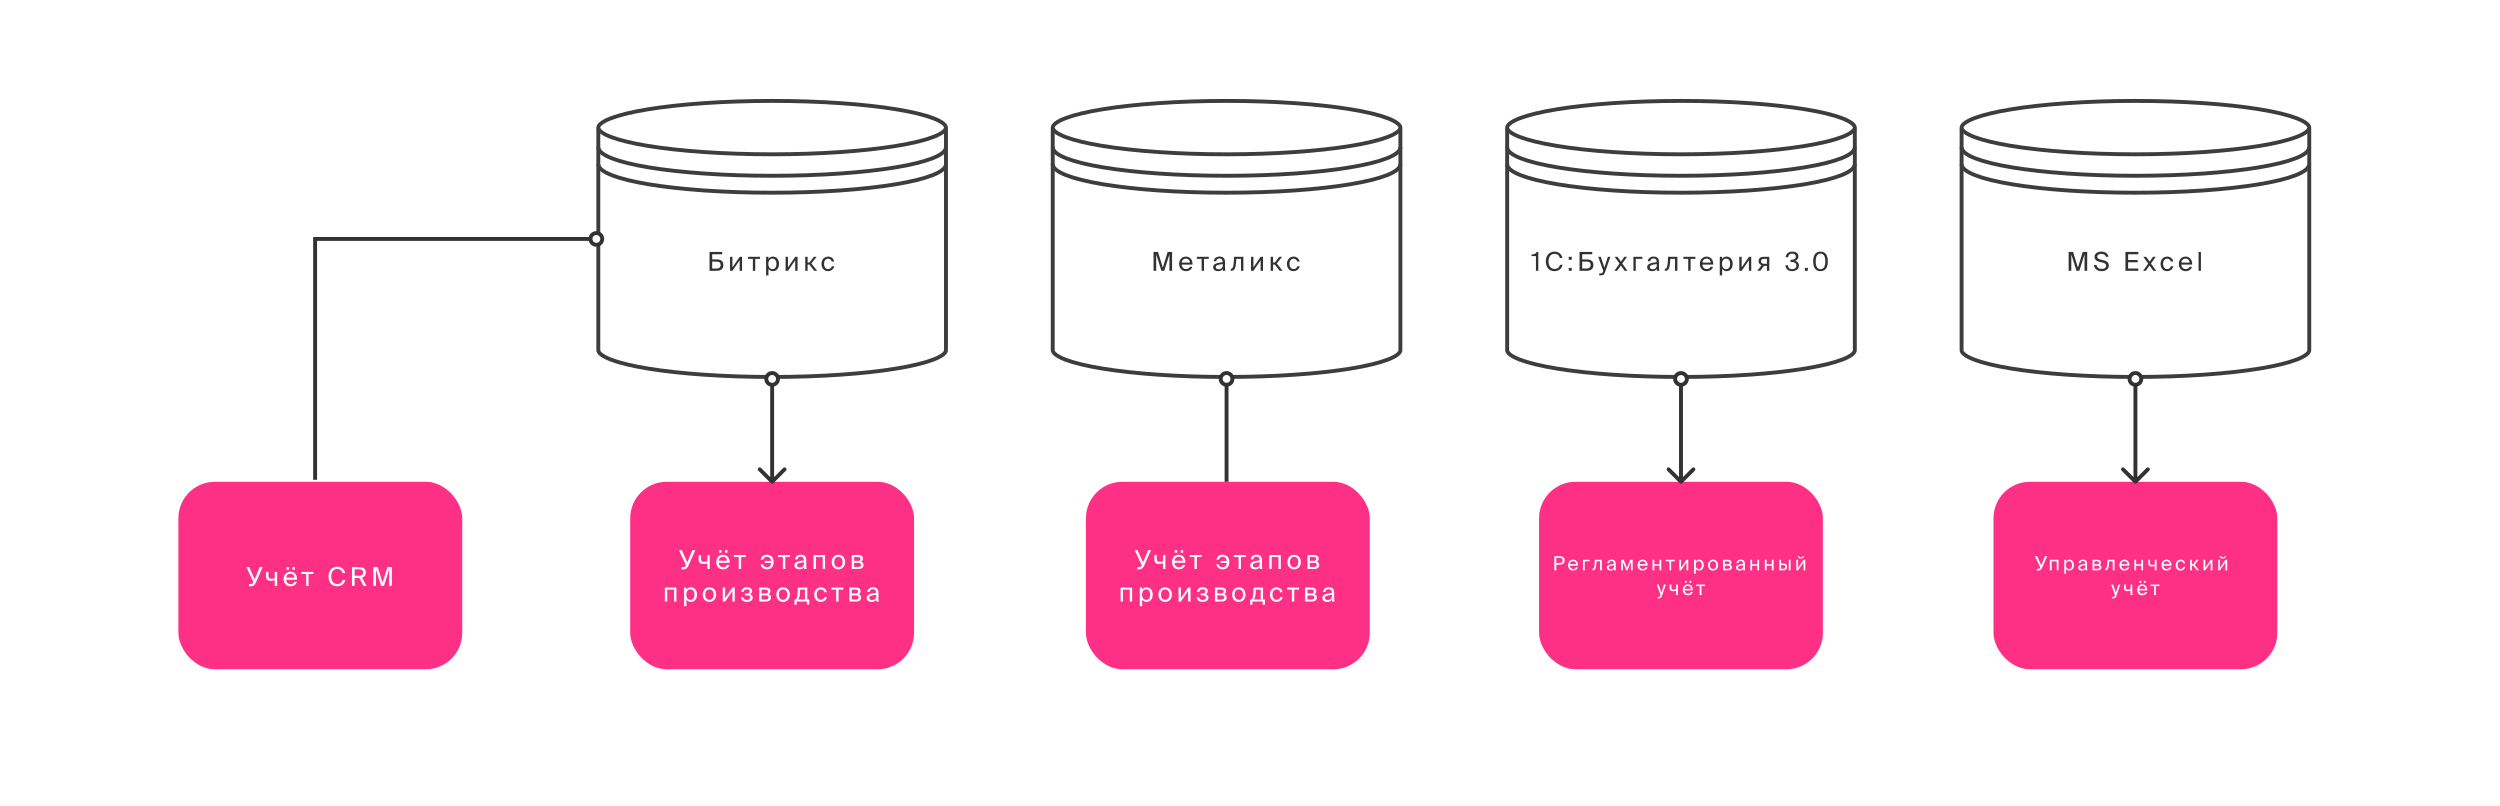 <?xml version="1.0" encoding="UTF-8"?> <svg xmlns="http://www.w3.org/2000/svg" width="1920" height="619" viewBox="0 0 1920 619" fill="none"> <rect width="1920" height="619" fill="white"></rect> <path d="M726.5 269C726.5 269.849 725.972 270.947 724.323 272.26C722.696 273.556 720.204 274.872 716.852 276.164C710.162 278.741 700.394 281.092 688.218 283.076C663.89 287.041 630.224 289.5 593 289.5C555.776 289.5 522.11 287.041 497.782 283.076C485.606 281.092 475.838 278.741 469.148 276.164C465.796 274.872 463.304 273.556 461.677 272.26C460.028 270.947 459.5 269.849 459.5 269V100H726.5V269Z" fill="white" stroke="#3D3D3D" stroke-width="3"></path> <path d="M726.5 126C726.5 138.15 667.558 148 593 148C518.442 148 459.5 138.15 459.5 126" stroke="#3D3D3D" stroke-width="3"></path> <path d="M726.5 113C726.5 125.15 667.558 135 593 135C518.442 135 459.5 125.15 459.5 113" stroke="#3D3D3D" stroke-width="3"></path> <path d="M726.5 98C726.5 98.849 725.972 99.947 724.323 101.26C722.696 102.556 720.204 103.872 716.852 105.164C710.162 107.741 700.394 110.092 688.218 112.076C663.89 116.041 630.224 118.5 593 118.5C555.776 118.5 522.11 116.041 497.782 112.076C485.606 110.092 475.838 107.741 469.148 105.164C465.796 103.872 463.304 102.556 461.677 101.26C460.028 99.947 459.5 98.849 459.5 98C459.5 97.151 460.028 96.053 461.677 94.74C463.304 93.444 465.796 92.128 469.148 90.836C475.838 88.259 485.606 85.908 497.782 83.924C522.11 79.96 555.776 77.5 593 77.5C630.224 77.5 663.89 79.96 688.218 83.924C700.394 85.908 710.162 88.259 716.852 90.836C720.204 92.128 722.696 93.444 724.323 94.74C725.972 96.053 726.5 97.151 726.5 98Z" fill="white" stroke="#3D3D3D" stroke-width="3"></path> <path d="M546.96 195.26H554.66V193.5H544.92V208H550.26C553.38 208 555.54 206.68 555.54 203.5C555.54 200.54 553.58 199.22 550.36 199.22H546.96V195.26ZM546.96 206.24V200.9H550.2C552.28 200.9 553.44 201.58 553.44 203.52C553.44 205.28 552.28 206.24 550.28 206.24H546.96ZM568.06 208H569.88V197.24H568.06L562.5 205.36V197.24H560.68V208H562.5L568.06 199.88V208ZM583.705 198.82V197.24H574.525V198.82H578.205V208H580.025V198.82H583.705ZM588.35 197.24V211.5H590.17V206.38C590.83 207.52 591.95 208.26 593.69 208.26C596.17 208.26 598.29 206.24 598.29 202.66C598.29 199.14 596.17 197.06 593.69 197.06C591.95 197.06 590.83 197.8 590.17 198.94V197.24H588.35ZM590.09 202.66C590.09 199.82 591.61 198.62 593.23 198.62C595.09 198.62 596.31 200.08 596.31 202.66C596.31 205.24 595.09 206.7 593.23 206.7C591.61 206.7 590.09 205.5 590.09 202.66ZM610.718 208H612.538V197.24H610.718L605.158 205.36V197.24H603.338V208H605.158L610.718 199.88V208ZM625.343 208H627.603L623.123 202.32L627.183 197.24H625.023L621.603 201.64H620.263V197.24H618.423V208H620.263V203.22H621.643L625.343 208ZM636.11 197.06C632.93 197.06 630.91 199.44 630.91 202.64C630.91 205.92 632.83 208.26 635.93 208.26C638.45 208.26 640.35 206.52 640.73 204.5H638.85C638.59 205.62 637.53 206.66 635.99 206.66C634.39 206.66 632.89 205.34 632.89 202.62C632.89 199.92 634.39 198.66 635.99 198.66C637.41 198.66 638.51 199.56 638.77 200.84H640.61C640.35 199 638.75 197.06 636.11 197.06Z" fill="#323232"></path> <path d="M1075.5 269C1075.5 269.849 1074.97 270.947 1073.32 272.26C1071.7 273.556 1069.2 274.872 1065.85 276.164C1059.16 278.741 1049.39 281.092 1037.22 283.076C1012.89 287.041 979.224 289.5 942 289.5C904.776 289.5 871.11 287.041 846.782 283.076C834.606 281.092 824.838 278.741 818.148 276.164C814.796 274.872 812.304 273.556 810.677 272.26C809.028 270.947 808.5 269.849 808.5 269V100H1075.5V269Z" fill="white" stroke="#3D3D3D" stroke-width="3"></path> <path d="M1075.5 126C1075.5 138.15 1016.56 148 942 148C867.442 148 808.5 138.15 808.5 126" stroke="#3D3D3D" stroke-width="3"></path> <path d="M1075.5 113C1075.5 125.15 1016.56 135 942 135C867.442 135 808.5 125.15 808.5 113" stroke="#3D3D3D" stroke-width="3"></path> <path d="M1075.5 98C1075.5 98.849 1074.97 99.947 1073.32 101.26C1071.7 102.556 1069.2 103.872 1065.85 105.164C1059.16 107.741 1049.39 110.092 1037.22 112.076C1012.89 116.041 979.224 118.5 942 118.5C904.776 118.5 871.11 116.041 846.782 112.076C834.606 110.092 824.838 107.741 818.148 105.164C814.796 103.872 812.304 102.556 810.677 101.26C809.028 99.947 808.5 98.849 808.5 98C808.5 97.151 809.028 96.053 810.677 94.74C812.304 93.444 814.796 92.128 818.148 90.836C824.838 88.259 834.606 85.908 846.782 83.924C871.11 79.96 904.776 77.5 942 77.5C979.224 77.5 1012.89 79.96 1037.22 83.924C1049.39 85.908 1059.16 88.259 1065.85 90.836C1069.2 92.128 1071.7 93.444 1073.32 94.74C1074.97 96.053 1075.5 97.151 1075.5 98Z" fill="white" stroke="#3D3D3D" stroke-width="3"></path> <path d="M894.12 208L898.12 195.36V208H900.16V193.5H896.74L893.04 205.58L889.34 193.5H885.92V208H887.96V195.36L891.96 208H894.12ZM915.826 203.22C916.046 199.8 914.106 197.06 910.806 197.06C907.866 197.06 905.586 199.22 905.586 202.64C905.586 205.82 907.466 208.26 910.866 208.26C913.486 208.26 915.206 206.72 915.686 204.88H913.806C913.346 205.94 912.466 206.66 910.866 206.66C909.286 206.66 907.606 205.54 907.546 203.22H915.826ZM910.806 198.62C912.746 198.62 913.846 200.14 913.906 201.66H907.566C907.726 199.5 909.206 198.62 910.806 198.62ZM928.357 198.82V197.24H919.177V198.82H922.857V208H924.677V198.82H928.357ZM939.116 203.5C939.116 206.04 937.496 206.82 935.796 206.82C934.496 206.82 933.716 206.14 933.716 205.12C933.716 203.64 935.816 203.14 939.116 202.82V203.5ZM935.396 208.26C937.316 208.26 938.416 207.64 939.076 206.52C939.096 207.16 939.156 207.6 939.216 208H941.056C940.836 206.98 940.756 205.76 940.776 203.94L940.796 201.46C940.816 198.42 939.496 197.02 936.516 197.02C934.436 197.02 932.356 198.32 932.196 200.64H934.076C934.156 199.3 935.016 198.5 936.536 198.5C937.896 198.5 938.976 199.14 938.976 201.12V201.38C934.576 201.86 931.696 202.62 931.696 205.16C931.696 207.14 933.376 208.26 935.396 208.26ZM954.908 197.24H947.728L947.568 200.92C947.348 205.38 946.428 206.42 945.468 206.42H945.268V208H945.608C948.108 208 949.048 205.76 949.308 201.42L949.468 198.82H953.088V208H954.908V197.24ZM968.17 208H969.99V197.24H968.17L962.61 205.36V197.24H960.79V208H962.61L968.17 199.88V208ZM982.795 208H985.055L980.575 202.32L984.635 197.24H982.475L979.055 201.64H977.715V197.24H975.875V208H977.715V203.22H979.095L982.795 208ZM993.562 197.06C990.382 197.06 988.362 199.44 988.362 202.64C988.362 205.92 990.282 208.26 993.382 208.26C995.902 208.26 997.802 206.52 998.182 204.5H996.302C996.042 205.62 994.982 206.66 993.442 206.66C991.842 206.66 990.342 205.34 990.342 202.62C990.342 199.92 991.842 198.66 993.442 198.66C994.862 198.66 995.962 199.56 996.222 200.84H998.062C997.802 199 996.202 197.06 993.562 197.06Z" fill="#323232"></path> <path d="M1424.5 269C1424.5 269.849 1423.97 270.947 1422.32 272.26C1420.7 273.556 1418.2 274.872 1414.85 276.164C1408.16 278.741 1398.39 281.092 1386.22 283.076C1361.89 287.041 1328.22 289.5 1291 289.5C1253.78 289.5 1220.11 287.041 1195.78 283.076C1183.61 281.092 1173.84 278.741 1167.15 276.164C1163.8 274.872 1161.3 273.556 1159.68 272.26C1158.03 270.947 1157.5 269.849 1157.5 269V100H1424.5V269Z" fill="white" stroke="#3D3D3D" stroke-width="3"></path> <path d="M1424.5 126C1424.5 138.15 1365.56 148 1291 148C1216.44 148 1157.5 138.15 1157.5 126" stroke="#3D3D3D" stroke-width="3"></path> <path d="M1424.5 113C1424.5 125.15 1365.56 135 1291 135C1216.44 135 1157.5 125.15 1157.5 113" stroke="#3D3D3D" stroke-width="3"></path> <path d="M1424.5 98C1424.5 98.849 1423.97 99.947 1422.32 101.26C1420.7 102.556 1418.2 103.872 1414.85 105.164C1408.16 107.741 1398.39 110.092 1386.22 112.076C1361.89 116.041 1328.22 118.5 1291 118.5C1253.78 118.5 1220.11 116.041 1195.78 112.076C1183.61 110.092 1173.84 107.741 1167.15 105.164C1163.8 103.872 1161.3 102.556 1159.68 101.26C1158.03 99.947 1157.5 98.849 1157.5 98C1157.5 97.151 1158.03 96.053 1159.68 94.74C1161.3 93.444 1163.8 92.128 1167.15 90.836C1173.84 88.259 1183.61 85.908 1195.78 83.924C1220.11 79.96 1253.78 77.5 1291 77.5C1328.22 77.5 1361.89 79.96 1386.22 83.924C1398.39 85.908 1408.16 88.259 1414.85 90.836C1418.2 92.128 1420.7 93.444 1422.32 94.74C1423.97 96.053 1424.5 97.151 1424.5 98Z" fill="white" stroke="#3D3D3D" stroke-width="3"></path> <path d="M1181.42 208V193.5H1180.18C1179.4 195.06 1178.3 195.36 1176.24 195.42V196.66H1179.6V208H1181.42ZM1198.06 203.38C1197.6 205.24 1196.2 206.54 1193.88 206.54C1191.18 206.54 1189.26 204.4 1189.26 200.72C1189.26 196.96 1191.26 194.96 1193.82 194.96C1196.12 194.96 1197.56 196.3 1197.98 198.12H1199.96C1199.32 195.02 1196.92 193.24 1193.92 193.24C1189.84 193.24 1187.18 196.24 1187.18 200.72C1187.18 205.12 1189.6 208.26 1193.76 208.26C1196.9 208.26 1199.4 206.58 1200.04 203.38H1198.06ZM1207.08 199.54V197.24H1204.78V199.54H1207.08ZM1207.08 208V205.7H1204.78V208H1207.08ZM1215.14 195.26H1222.84V193.5H1213.1V208H1218.44C1221.56 208 1223.72 206.68 1223.72 203.5C1223.72 200.54 1221.76 199.22 1218.54 199.22H1215.14V195.26ZM1215.14 206.24V200.9H1218.38C1220.46 200.9 1221.62 201.58 1221.62 203.52C1221.62 205.28 1220.46 206.24 1218.46 206.24H1215.14ZM1228.22 211.5H1229.16C1231.58 211.5 1232.1 210.78 1232.9 208.46L1236.74 197.24H1234.84L1232.18 205.54L1229.44 197.24H1227.42L1231.3 208L1231.22 208.22C1230.74 209.9 1230.16 209.98 1228.96 209.98H1228.22V211.5ZM1249.55 197.24H1247.51L1244.87 200.94L1242.25 197.24H1240.07L1243.79 202.46L1239.83 208H1241.91L1244.81 203.9L1247.73 208H1249.91L1245.89 202.38L1249.55 197.24ZM1261.32 198.82V197.24H1254.46V208H1256.28V198.82H1261.32ZM1272.43 203.5C1272.43 206.04 1270.81 206.82 1269.11 206.82C1267.81 206.82 1267.03 206.14 1267.03 205.12C1267.03 203.64 1269.13 203.14 1272.43 202.82V203.5ZM1268.71 208.26C1270.63 208.26 1271.73 207.64 1272.39 206.52C1272.41 207.16 1272.47 207.6 1272.53 208H1274.37C1274.15 206.98 1274.07 205.76 1274.09 203.94L1274.11 201.46C1274.13 198.42 1272.81 197.02 1269.83 197.02C1267.75 197.02 1265.67 198.32 1265.51 200.64H1267.39C1267.47 199.3 1268.33 198.5 1269.85 198.5C1271.21 198.5 1272.29 199.14 1272.29 201.12V201.38C1267.89 201.86 1265.01 202.62 1265.01 205.16C1265.01 207.14 1266.69 208.26 1268.71 208.26ZM1288.23 197.24H1281.05L1280.89 200.92C1280.67 205.38 1279.75 206.42 1278.79 206.42H1278.59V208H1278.93C1281.43 208 1282.37 205.76 1282.63 201.42L1282.79 198.82H1286.41V208H1288.23V197.24ZM1302.05 198.82V197.24H1292.87V198.82H1296.55V208H1298.37V198.82H1302.05ZM1315.74 203.22C1315.96 199.8 1314.02 197.06 1310.72 197.06C1307.78 197.06 1305.5 199.22 1305.5 202.64C1305.5 205.82 1307.38 208.26 1310.78 208.26C1313.4 208.26 1315.12 206.72 1315.6 204.88H1313.72C1313.26 205.94 1312.38 206.66 1310.78 206.66C1309.2 206.66 1307.52 205.54 1307.46 203.22H1315.74ZM1310.72 198.62C1312.66 198.62 1313.76 200.14 1313.82 201.66H1307.48C1307.64 199.5 1309.12 198.62 1310.72 198.62ZM1320.78 197.24V211.5H1322.6V206.38C1323.26 207.52 1324.38 208.26 1326.12 208.26C1328.6 208.26 1330.72 206.24 1330.72 202.66C1330.72 199.14 1328.6 197.06 1326.12 197.06C1324.38 197.06 1323.26 197.8 1322.6 198.94V197.24H1320.78ZM1322.52 202.66C1322.52 199.82 1324.04 198.62 1325.66 198.62C1327.52 198.62 1328.74 200.08 1328.74 202.66C1328.74 205.24 1327.52 206.7 1325.66 206.7C1324.04 206.7 1322.52 205.5 1322.52 202.66ZM1343.15 208H1344.97V197.24H1343.15L1337.59 205.36V197.24H1335.77V208H1337.59L1343.15 199.88V208ZM1358.81 197.24H1354.59C1352.11 197.24 1350.59 198.34 1350.59 200.56C1350.59 202.16 1351.51 203.2 1352.87 203.66L1349.61 208H1351.87L1354.79 204.16C1354.89 204.18 1354.99 204.18 1355.09 204.18H1356.99V208H1358.81V197.24ZM1356.99 198.82V202.6H1354.85C1353.59 202.6 1352.45 202.14 1352.45 200.68C1352.45 199.38 1353.35 198.82 1354.69 198.82H1356.99ZM1376.34 206.74C1374.28 206.74 1373.26 205.5 1373.04 203.72H1371.16C1371.38 206.14 1372.88 208.26 1376.32 208.26C1379.1 208.26 1381.56 206.84 1381.56 203.92C1381.56 202.38 1380.96 200.98 1378.8 200.28C1380.32 199.66 1381.16 198.42 1381.16 196.92C1381.16 194.26 1378.96 193.24 1376.46 193.24C1373.42 193.24 1371.6 195.02 1371.38 197.58H1373.26C1373.42 195.92 1374.48 194.76 1376.42 194.76C1377.96 194.76 1379.24 195.58 1379.24 197.12C1379.24 198.82 1377.92 199.52 1375.38 199.52H1375.14V201.18H1375.44C1377.76 201.18 1379.62 201.86 1379.62 203.94C1379.62 205.76 1378.26 206.74 1376.34 206.74ZM1388.44 208V205.7H1386.14V208H1388.44ZM1401.85 200.74C1401.85 204.8 1400.45 206.74 1398.15 206.74C1395.85 206.74 1394.45 204.8 1394.45 200.74C1394.45 196.72 1395.85 194.76 1398.15 194.76C1400.41 194.76 1401.85 196.72 1401.85 200.74ZM1403.79 200.74C1403.79 196.16 1402.01 193.24 1398.15 193.24C1394.29 193.24 1392.51 196.16 1392.51 200.74C1392.51 205.32 1394.29 208.26 1398.15 208.26C1402.01 208.26 1403.79 205.32 1403.79 200.74Z" fill="#323232"></path> <path d="M1773.5 269C1773.5 269.849 1772.97 270.947 1771.32 272.26C1769.7 273.556 1767.2 274.872 1763.85 276.164C1757.16 278.741 1747.39 281.092 1735.22 283.076C1710.89 287.041 1677.22 289.5 1640 289.5C1602.78 289.5 1569.11 287.041 1544.78 283.076C1532.61 281.092 1522.84 278.741 1516.15 276.164C1512.8 274.872 1510.3 273.556 1508.68 272.26C1507.03 270.947 1506.5 269.849 1506.5 269V100H1773.5V269Z" fill="white" stroke="#3D3D3D" stroke-width="3"></path> <path d="M1773.5 126C1773.5 138.15 1714.56 148 1640 148C1565.44 148 1506.5 138.15 1506.5 126" stroke="#3D3D3D" stroke-width="3"></path> <path d="M1773.5 113C1773.5 125.15 1714.56 135 1640 135C1565.44 135 1506.5 125.15 1506.5 113" stroke="#3D3D3D" stroke-width="3"></path> <path d="M1773.5 98C1773.5 98.849 1772.97 99.947 1771.32 101.26C1769.7 102.556 1767.2 103.872 1763.85 105.164C1757.16 107.741 1747.39 110.092 1735.22 112.076C1710.89 116.041 1677.22 118.5 1640 118.5C1602.78 118.5 1569.11 116.041 1544.78 112.076C1532.61 110.092 1522.84 107.741 1516.15 105.164C1512.8 103.872 1510.3 102.556 1508.68 101.26C1507.03 99.947 1506.5 98.849 1506.5 98C1506.5 97.151 1507.03 96.053 1508.68 94.74C1510.3 93.444 1512.8 92.128 1516.15 90.836C1522.84 88.259 1532.61 85.908 1544.78 83.924C1569.11 79.96 1602.78 77.5 1640 77.5C1677.22 77.5 1710.89 79.96 1735.22 83.924C1747.39 85.908 1757.16 88.259 1763.85 90.836C1767.2 92.128 1769.7 93.444 1771.32 94.74C1772.97 96.053 1773.5 97.151 1773.5 98Z" fill="white" stroke="#3D3D3D" stroke-width="3"></path> <path d="M1596.92 208L1600.92 195.36V208H1602.96V193.5H1599.54L1595.84 205.58L1592.14 193.5H1588.72V208H1590.76V195.36L1594.76 208H1596.92ZM1608.6 197.2C1608.6 199.6 1610.58 200.72 1612.58 201.16L1614.38 201.54C1616.18 201.96 1617.5 202.56 1617.5 204.1C1617.5 205.54 1616.28 206.54 1614.12 206.54C1611.88 206.54 1610.5 205.5 1610.12 203.5H1608.12C1608.5 206.38 1610.66 208.26 1614.08 208.26C1616.96 208.26 1619.6 206.74 1619.6 203.92C1619.6 201 1616.94 200.16 1614.72 199.68L1613.04 199.3C1611.68 199 1610.68 198.36 1610.68 197.08C1610.68 195.46 1612.64 194.96 1613.76 194.96C1615.2 194.96 1616.88 195.54 1617.36 197.2H1619.34C1618.76 194.42 1616.46 193.24 1613.84 193.24C1611.5 193.24 1608.6 194.42 1608.6 197.2ZM1632.35 208H1642.19V206.24H1634.39V201.42H1641.73V199.66H1634.39V195.26H1642.19V193.5H1632.35V208ZM1655.58 197.24H1653.54L1650.9 200.94L1648.28 197.24H1646.1L1649.82 202.46L1645.86 208H1647.94L1650.84 203.9L1653.76 208H1655.94L1651.92 202.38L1655.58 197.24ZM1664.5 197.06C1661.32 197.06 1659.3 199.44 1659.3 202.64C1659.3 205.92 1661.22 208.26 1664.32 208.26C1666.84 208.26 1668.74 206.52 1669.12 204.5H1667.24C1666.98 205.62 1665.92 206.66 1664.38 206.66C1662.78 206.66 1661.28 205.34 1661.28 202.62C1661.28 199.92 1662.78 198.66 1664.38 198.66C1665.8 198.66 1666.9 199.56 1667.16 200.84H1669C1668.74 199 1667.14 197.06 1664.5 197.06ZM1683.57 203.22C1683.79 199.8 1681.85 197.06 1678.55 197.06C1675.61 197.06 1673.33 199.22 1673.33 202.64C1673.33 205.82 1675.21 208.26 1678.61 208.26C1681.23 208.26 1682.95 206.72 1683.43 204.88H1681.55C1681.09 205.94 1680.21 206.66 1678.61 206.66C1677.03 206.66 1675.35 205.54 1675.29 203.22H1683.57ZM1678.55 198.62C1680.49 198.62 1681.59 200.14 1681.65 201.66H1675.31C1675.47 199.5 1676.95 198.62 1678.55 198.62ZM1690.31 193.5H1688.49V208H1690.31V193.5Z" fill="#323232"></path> <rect x="137" y="370" width="218" height="144" rx="28" fill="#FD3086"></rect> <path d="M192.72 450.28C194.4 450.28 195.64 449.3 196.42 447.62L201.76 435.5H199.5L195.62 444.92L191.4 435.5H189.2L194.6 447.04L194.32 447.56C193.92 448.3 193.3 448.52 192.58 448.52H191.22V450.28H192.72ZM212.823 450V439.24H211.003V444.14C210.003 444.38 209.163 444.5 208.463 444.5C206.943 444.5 206.183 443.96 206.183 442.36V439.24H204.363V442.74C204.363 445.08 205.543 446.08 207.803 446.08C208.783 446.08 209.743 445.94 211.003 445.64V450H212.823ZM220.039 437.48H221.859V435.5H220.039V437.48ZM224.619 435.5V437.48H226.459V435.5H224.619ZM228.099 445.22C228.319 441.8 226.379 439.06 223.079 439.06C220.139 439.06 217.859 441.22 217.859 444.64C217.859 447.82 219.739 450.26 223.139 450.26C225.759 450.26 227.479 448.72 227.959 446.88H226.079C225.619 447.94 224.739 448.66 223.139 448.66C221.559 448.66 219.879 447.54 219.819 445.22H228.099ZM223.079 440.62C225.019 440.62 226.119 442.14 226.179 443.66H219.839C219.999 441.5 221.479 440.62 223.079 440.62ZM240.63 440.82V439.24H231.45V440.82H235.13V450H236.95V440.82H240.63ZM263.181 445.38C262.721 447.24 261.321 448.54 259.001 448.54C256.301 448.54 254.381 446.4 254.381 442.72C254.381 438.96 256.381 436.96 258.941 436.96C261.241 436.96 262.681 438.3 263.101 440.12H265.081C264.441 437.02 262.041 435.24 259.041 435.24C254.961 435.24 252.301 438.24 252.301 442.72C252.301 447.12 254.721 450.26 258.881 450.26C262.021 450.26 264.521 448.58 265.161 445.38H263.181ZM279.153 450H281.433L278.073 443.56C279.853 443.08 280.953 441.98 280.953 439.68C280.953 436.2 278.433 435.5 274.913 435.5H270.313V450H272.353V443.9H274.913C275.293 443.9 275.633 443.9 276.013 443.88L279.153 450ZM275.073 437.22C277.213 437.22 278.853 437.48 278.853 439.72C278.853 441.96 277.213 442.18 275.073 442.18H272.353V437.22H275.073ZM294.887 450L298.887 437.36V450H300.927V435.5H297.507L293.807 447.58L290.107 435.5H286.687V450H288.727V437.36L292.727 450H294.887Z" fill="white"></path> <rect x="484" y="370" width="218" height="144" rx="28" fill="#FD3086"></rect> <path d="M524.945 437.28C526.625 437.28 527.865 436.3 528.645 434.62L533.985 422.5H531.725L527.845 431.92L523.625 422.5H521.425L526.825 434.04L526.545 434.56C526.145 435.3 525.525 435.52 524.805 435.52H523.445V437.28H524.945ZM545.047 437V426.24H543.227V431.14C542.227 431.38 541.387 431.5 540.687 431.5C539.167 431.5 538.407 430.96 538.407 429.36V426.24H536.587V429.74C536.587 432.08 537.767 433.08 540.027 433.08C541.007 433.08 541.967 432.94 543.227 432.64V437H545.047ZM552.263 424.48H554.083V422.5H552.263V424.48ZM556.843 422.5V424.48H558.683V422.5H556.843ZM560.323 432.22C560.543 428.8 558.603 426.06 555.303 426.06C552.363 426.06 550.083 428.22 550.083 431.64C550.083 434.82 551.963 437.26 555.363 437.26C557.983 437.26 559.703 435.72 560.183 433.88H558.303C557.843 434.94 556.963 435.66 555.363 435.66C553.783 435.66 552.103 434.54 552.043 432.22H560.323ZM555.303 427.62C557.243 427.62 558.343 429.14 558.403 430.66H552.063C552.223 428.5 553.703 427.62 555.303 427.62ZM572.855 427.82V426.24H563.675V427.82H567.355V437H569.175V427.82H572.855ZM584.126 433.4C584.726 436.04 586.746 437.26 589.086 437.26C592.346 437.26 594.126 434.98 594.126 431.64C594.126 428.28 592.186 426 589.026 426C586.686 426 584.706 427.34 584.226 429.88H586.026C586.406 428.44 587.466 427.6 588.966 427.6C590.706 427.6 591.986 428.78 592.206 430.78H587.466V432.36H592.206C592.046 434.6 590.566 435.66 588.986 435.66C587.306 435.66 586.246 434.68 585.946 433.4H584.126ZM606.762 427.82V426.24H597.582V427.82H601.262V437H603.082V427.82H606.762ZM617.521 432.5C617.521 435.04 615.901 435.82 614.201 435.82C612.901 435.82 612.121 435.14 612.121 434.12C612.121 432.64 614.221 432.14 617.521 431.82V432.5ZM613.801 437.26C615.721 437.26 616.821 436.64 617.481 435.52C617.501 436.16 617.561 436.6 617.621 437H619.461C619.241 435.98 619.161 434.76 619.181 432.94L619.201 430.46C619.221 427.42 617.901 426.02 614.921 426.02C612.841 426.02 610.761 427.32 610.601 429.64H612.481C612.561 428.3 613.421 427.5 614.941 427.5C616.301 427.5 617.381 428.14 617.381 430.12V430.38C612.981 430.86 610.101 431.62 610.101 434.16C610.101 436.14 611.781 437.26 613.801 437.26ZM633.673 426.24H624.813V437H626.633V427.82H631.853V437H633.673V426.24ZM640.687 431.66C640.687 428.72 642.247 427.66 643.907 427.66C645.567 427.66 647.127 428.78 647.127 431.66C647.127 434.42 645.567 435.66 643.907 435.66C642.247 435.66 640.687 434.54 640.687 431.66ZM643.907 426.06C641.407 426.06 638.747 427.76 638.747 431.66C638.747 435.56 641.407 437.26 643.907 437.26C646.407 437.26 649.067 435.56 649.067 431.66C649.067 427.76 646.407 426.06 643.907 426.06ZM654.144 426.24V437H659.144C661.444 437 663.184 436.1 663.184 433.86C663.184 432.42 662.364 431.66 661.244 431.34C662.244 430.92 662.744 430.12 662.744 428.98C662.744 426.8 660.984 426.24 658.824 426.24H654.144ZM655.964 430.76V427.82H658.644C660.004 427.82 660.844 428.06 660.844 429.18C660.844 430.4 660.044 430.76 658.704 430.76H655.964ZM655.964 432.26H658.804C660.484 432.26 661.284 432.64 661.284 433.84C661.284 434.96 660.464 435.42 658.864 435.42H655.964V432.26ZM519.482 451.24H510.622V462H512.442V452.82H517.662V462H519.482V451.24ZM525.356 451.24V465.5H527.176V460.38C527.836 461.52 528.956 462.26 530.696 462.26C533.176 462.26 535.296 460.24 535.296 456.66C535.296 453.14 533.176 451.06 530.696 451.06C528.956 451.06 527.836 451.8 527.176 452.94V451.24H525.356ZM527.096 456.66C527.096 453.82 528.616 452.62 530.236 452.62C532.096 452.62 533.316 454.08 533.316 456.66C533.316 459.24 532.096 460.7 530.236 460.7C528.616 460.7 527.096 459.5 527.096 456.66ZM541.64 456.66C541.64 453.72 543.2 452.66 544.86 452.66C546.52 452.66 548.08 453.78 548.08 456.66C548.08 459.42 546.52 460.66 544.86 460.66C543.2 460.66 541.64 459.54 541.64 456.66ZM544.86 451.06C542.36 451.06 539.7 452.76 539.7 456.66C539.7 460.56 542.36 462.26 544.86 462.26C547.36 462.26 550.02 460.56 550.02 456.66C550.02 452.76 547.36 451.06 544.86 451.06ZM562.477 462H564.297V451.24H562.477L556.917 459.36V451.24H555.097V462H556.917L562.477 453.88V462ZM575.942 456.36C576.902 455.9 577.642 455.14 577.642 454.04C577.642 452.02 575.682 451 573.562 451C571.302 451 569.562 452.22 569.182 454.56H571.062C571.302 453.1 572.322 452.6 573.662 452.6C574.842 452.6 575.762 453.06 575.762 454.08C575.762 455.2 575.002 455.76 573.742 455.76H572.122V457.26H573.842C575.362 457.26 576.182 457.76 576.182 459.02C576.182 460.04 575.222 460.74 573.702 460.74C572.162 460.74 571.142 460.1 570.842 458.72H569.002C569.382 461.18 571.282 462.26 573.582 462.26C575.982 462.26 578.122 461.26 578.122 458.94C578.122 457.5 577.082 456.68 575.942 456.36ZM583.079 451.24V462H588.079C590.379 462 592.119 461.1 592.119 458.86C592.119 457.42 591.299 456.66 590.179 456.34C591.179 455.92 591.679 455.12 591.679 453.98C591.679 451.8 589.919 451.24 587.759 451.24H583.079ZM584.899 455.76V452.82H587.579C588.939 452.82 589.779 453.06 589.779 454.18C589.779 455.4 588.979 455.76 587.639 455.76H584.899ZM584.899 457.26H587.739C589.419 457.26 590.219 457.64 590.219 458.84C590.219 459.96 589.399 460.42 587.799 460.42H584.899V457.26ZM598.191 456.66C598.191 453.72 599.751 452.66 601.411 452.66C603.071 452.66 604.631 453.78 604.631 456.66C604.631 459.42 603.071 460.66 601.411 460.66C599.751 460.66 598.191 459.54 598.191 456.66ZM601.411 451.06C598.911 451.06 596.251 452.76 596.251 456.66C596.251 460.56 598.911 462.26 601.411 462.26C603.911 462.26 606.571 460.56 606.571 456.66C606.571 452.76 603.911 451.06 601.411 451.06ZM621.513 460.42H620.013V451.24H612.753L612.613 454.7C612.453 458.82 611.813 460.42 610.593 460.42H610.113V464.38H611.873V462H619.753V464.38H621.513V460.42ZM618.193 460.42H612.953C613.793 459.62 614.253 458.06 614.413 454.88L614.513 452.82H618.193V460.42ZM630.507 451.06C627.327 451.06 625.307 453.44 625.307 456.64C625.307 459.92 627.227 462.26 630.327 462.26C632.847 462.26 634.747 460.52 635.127 458.5H633.247C632.987 459.62 631.927 460.66 630.387 460.66C628.787 460.66 627.287 459.34 627.287 456.62C627.287 453.92 628.787 452.66 630.387 452.66C631.807 452.66 632.907 453.56 633.167 454.84H635.007C634.747 453 633.147 451.06 630.507 451.06ZM647.669 452.82V451.24H638.489V452.82H642.169V462H643.989V452.82H647.669ZM652.314 451.24V462H657.314C659.614 462 661.354 461.1 661.354 458.86C661.354 457.42 660.534 456.66 659.414 456.34C660.414 455.92 660.914 455.12 660.914 453.98C660.914 451.8 659.154 451.24 656.994 451.24H652.314ZM654.134 455.76V452.82H656.814C658.174 452.82 659.014 453.06 659.014 454.18C659.014 455.4 658.214 455.76 656.874 455.76H654.134ZM654.134 457.26H656.974C658.654 457.26 659.454 457.64 659.454 458.84C659.454 459.96 658.634 460.42 657.034 460.42H654.134V457.26ZM672.966 457.5C672.966 460.04 671.346 460.82 669.646 460.82C668.346 460.82 667.566 460.14 667.566 459.12C667.566 457.64 669.666 457.14 672.966 456.82V457.5ZM669.246 462.26C671.166 462.26 672.266 461.64 672.926 460.52C672.946 461.16 673.006 461.6 673.066 462H674.906C674.686 460.98 674.606 459.76 674.626 457.94L674.646 455.46C674.666 452.42 673.346 451.02 670.366 451.02C668.286 451.02 666.206 452.32 666.046 454.64H667.926C668.006 453.3 668.866 452.5 670.386 452.5C671.746 452.5 672.826 453.14 672.826 455.12V455.38C668.426 455.86 665.546 456.62 665.546 459.16C665.546 461.14 667.226 462.26 669.246 462.26Z" fill="white"></path> <rect x="834" y="370" width="218" height="144" rx="28" fill="#FD3086"></rect> <path d="M874.945 437.28C876.625 437.28 877.865 436.3 878.645 434.62L883.985 422.5H881.725L877.845 431.92L873.625 422.5H871.425L876.825 434.04L876.545 434.56C876.145 435.3 875.525 435.52 874.805 435.52H873.445V437.28H874.945ZM895.047 437V426.24H893.227V431.14C892.227 431.38 891.387 431.5 890.687 431.5C889.167 431.5 888.407 430.96 888.407 429.36V426.24H886.587V429.74C886.587 432.08 887.767 433.08 890.027 433.08C891.007 433.08 891.967 432.94 893.227 432.64V437H895.047ZM902.263 424.48H904.083V422.5H902.263V424.48ZM906.843 422.5V424.48H908.683V422.5H906.843ZM910.323 432.22C910.543 428.8 908.603 426.06 905.303 426.06C902.363 426.06 900.083 428.22 900.083 431.64C900.083 434.82 901.963 437.26 905.363 437.26C907.983 437.26 909.703 435.72 910.183 433.88H908.303C907.843 434.94 906.963 435.66 905.363 435.66C903.783 435.66 902.103 434.54 902.043 432.22H910.323ZM905.303 427.62C907.243 427.62 908.343 429.14 908.403 430.66H902.063C902.223 428.5 903.703 427.62 905.303 427.62ZM922.855 427.82V426.24H913.675V427.82H917.355V437H919.175V427.82H922.855ZM934.126 433.4C934.726 436.04 936.746 437.26 939.086 437.26C942.346 437.26 944.126 434.98 944.126 431.64C944.126 428.28 942.186 426 939.026 426C936.686 426 934.706 427.34 934.226 429.88H936.026C936.406 428.44 937.466 427.6 938.966 427.6C940.706 427.6 941.986 428.78 942.206 430.78H937.466V432.36H942.206C942.046 434.6 940.566 435.66 938.986 435.66C937.306 435.66 936.246 434.68 935.946 433.4H934.126ZM956.762 427.82V426.24H947.582V427.82H951.262V437H953.082V427.82H956.762ZM967.521 432.5C967.521 435.04 965.901 435.82 964.201 435.82C962.901 435.82 962.121 435.14 962.121 434.12C962.121 432.64 964.221 432.14 967.521 431.82V432.5ZM963.801 437.26C965.721 437.26 966.821 436.64 967.481 435.52C967.501 436.16 967.561 436.6 967.621 437H969.461C969.241 435.98 969.161 434.76 969.181 432.94L969.201 430.46C969.221 427.42 967.901 426.02 964.921 426.02C962.841 426.02 960.761 427.32 960.601 429.64H962.481C962.561 428.3 963.421 427.5 964.941 427.5C966.301 427.5 967.381 428.14 967.381 430.12V430.38C962.981 430.86 960.101 431.62 960.101 434.16C960.101 436.14 961.781 437.26 963.801 437.26ZM983.673 426.24H974.813V437H976.633V427.82H981.853V437H983.673V426.24ZM990.687 431.66C990.687 428.72 992.247 427.66 993.907 427.66C995.567 427.66 997.127 428.78 997.127 431.66C997.127 434.42 995.567 435.66 993.907 435.66C992.247 435.66 990.687 434.54 990.687 431.66ZM993.907 426.06C991.407 426.06 988.747 427.76 988.747 431.66C988.747 435.56 991.407 437.26 993.907 437.26C996.407 437.26 999.067 435.56 999.067 431.66C999.067 427.76 996.407 426.06 993.907 426.06ZM1004.14 426.24V437H1009.14C1011.44 437 1013.18 436.1 1013.18 433.86C1013.18 432.42 1012.36 431.66 1011.24 431.34C1012.24 430.92 1012.74 430.12 1012.74 428.98C1012.74 426.8 1010.98 426.24 1008.82 426.24H1004.14ZM1005.96 430.76V427.82H1008.64C1010 427.82 1010.84 428.06 1010.84 429.18C1010.84 430.4 1010.04 430.76 1008.7 430.76H1005.96ZM1005.96 432.26H1008.8C1010.48 432.26 1011.28 432.64 1011.28 433.84C1011.28 434.96 1010.46 435.42 1008.86 435.42H1005.96V432.26ZM869.482 451.24H860.622V462H862.442V452.82H867.662V462H869.482V451.24ZM875.356 451.24V465.5H877.176V460.38C877.836 461.52 878.956 462.26 880.696 462.26C883.176 462.26 885.296 460.24 885.296 456.66C885.296 453.14 883.176 451.06 880.696 451.06C878.956 451.06 877.836 451.8 877.176 452.94V451.24H875.356ZM877.096 456.66C877.096 453.82 878.616 452.62 880.236 452.62C882.096 452.62 883.316 454.08 883.316 456.66C883.316 459.24 882.096 460.7 880.236 460.7C878.616 460.7 877.096 459.5 877.096 456.66ZM891.64 456.66C891.64 453.72 893.2 452.66 894.86 452.66C896.52 452.66 898.08 453.78 898.08 456.66C898.08 459.42 896.52 460.66 894.86 460.66C893.2 460.66 891.64 459.54 891.64 456.66ZM894.86 451.06C892.36 451.06 889.7 452.76 889.7 456.66C889.7 460.56 892.36 462.26 894.86 462.26C897.36 462.26 900.02 460.56 900.02 456.66C900.02 452.76 897.36 451.06 894.86 451.06ZM912.477 462H914.297V451.24H912.477L906.917 459.36V451.24H905.097V462H906.917L912.477 453.88V462ZM925.942 456.36C926.902 455.9 927.642 455.14 927.642 454.04C927.642 452.02 925.682 451 923.562 451C921.302 451 919.562 452.22 919.182 454.56H921.062C921.302 453.1 922.322 452.6 923.662 452.6C924.842 452.6 925.762 453.06 925.762 454.08C925.762 455.2 925.002 455.76 923.742 455.76H922.122V457.26H923.842C925.362 457.26 926.182 457.76 926.182 459.02C926.182 460.04 925.222 460.74 923.702 460.74C922.162 460.74 921.142 460.1 920.842 458.72H919.002C919.382 461.18 921.282 462.26 923.582 462.26C925.982 462.26 928.122 461.26 928.122 458.94C928.122 457.5 927.082 456.68 925.942 456.36ZM933.079 451.24V462H938.079C940.379 462 942.119 461.1 942.119 458.86C942.119 457.42 941.299 456.66 940.179 456.34C941.179 455.92 941.679 455.12 941.679 453.98C941.679 451.8 939.919 451.24 937.759 451.24H933.079ZM934.899 455.76V452.82H937.579C938.939 452.82 939.779 453.06 939.779 454.18C939.779 455.4 938.979 455.76 937.639 455.76H934.899ZM934.899 457.26H937.739C939.419 457.26 940.219 457.64 940.219 458.84C940.219 459.96 939.399 460.42 937.799 460.42H934.899V457.26ZM948.191 456.66C948.191 453.72 949.751 452.66 951.411 452.66C953.071 452.66 954.631 453.78 954.631 456.66C954.631 459.42 953.071 460.66 951.411 460.66C949.751 460.66 948.191 459.54 948.191 456.66ZM951.411 451.06C948.911 451.06 946.251 452.76 946.251 456.66C946.251 460.56 948.911 462.26 951.411 462.26C953.911 462.26 956.571 460.56 956.571 456.66C956.571 452.76 953.911 451.06 951.411 451.06ZM971.513 460.42H970.013V451.24H962.753L962.613 454.7C962.453 458.82 961.813 460.42 960.593 460.42H960.113V464.38H961.873V462H969.753V464.38H971.513V460.42ZM968.193 460.42H962.953C963.793 459.62 964.253 458.06 964.413 454.88L964.513 452.82H968.193V460.42ZM980.507 451.06C977.327 451.06 975.307 453.44 975.307 456.64C975.307 459.92 977.227 462.26 980.327 462.26C982.847 462.26 984.747 460.52 985.127 458.5H983.247C982.987 459.62 981.927 460.66 980.387 460.66C978.787 460.66 977.287 459.34 977.287 456.62C977.287 453.92 978.787 452.66 980.387 452.66C981.807 452.66 982.907 453.56 983.167 454.84H985.007C984.747 453 983.147 451.06 980.507 451.06ZM997.669 452.82V451.24H988.489V452.82H992.169V462H993.989V452.82H997.669ZM1002.31 451.24V462H1007.31C1009.61 462 1011.35 461.1 1011.35 458.86C1011.35 457.42 1010.53 456.66 1009.41 456.34C1010.41 455.92 1010.91 455.12 1010.91 453.98C1010.91 451.8 1009.15 451.24 1006.99 451.24H1002.31ZM1004.13 455.76V452.82H1006.81C1008.17 452.82 1009.01 453.06 1009.01 454.18C1009.01 455.4 1008.21 455.76 1006.87 455.76H1004.13ZM1004.13 457.26H1006.97C1008.65 457.26 1009.45 457.64 1009.45 458.84C1009.45 459.96 1008.63 460.42 1007.03 460.42H1004.13V457.26ZM1022.97 457.5C1022.97 460.04 1021.35 460.82 1019.65 460.82C1018.35 460.82 1017.57 460.14 1017.57 459.12C1017.57 457.64 1019.67 457.14 1022.97 456.82V457.5ZM1019.25 462.26C1021.17 462.26 1022.27 461.64 1022.93 460.52C1022.95 461.16 1023.01 461.6 1023.07 462H1024.91C1024.69 460.98 1024.61 459.76 1024.63 457.94L1024.65 455.46C1024.67 452.42 1023.35 451.02 1020.37 451.02C1018.29 451.02 1016.21 452.32 1016.05 454.64H1017.93C1018.01 453.3 1018.87 452.5 1020.39 452.5C1021.75 452.5 1022.83 453.14 1022.83 455.12V455.38C1018.43 455.86 1015.55 456.62 1015.55 459.16C1015.55 461.14 1017.23 462.26 1019.25 462.26Z" fill="white"></path> <rect x="1182" y="370" width="218" height="144" rx="28" fill="#FD3086"></rect> <path d="M1193.71 427.125V438H1195.24V433.695H1197.11C1199.77 433.695 1201.63 433.11 1201.63 430.41C1201.63 427.725 1199.77 427.125 1197.11 427.125H1193.71ZM1197.23 428.415C1198.84 428.415 1200.07 428.64 1200.07 430.41C1200.07 432.195 1198.84 432.36 1197.23 432.36H1195.24V428.415H1197.23ZM1211.93 434.415C1212.1 431.85 1210.64 429.795 1208.17 429.795C1205.96 429.795 1204.25 431.415 1204.25 433.98C1204.25 436.365 1205.66 438.195 1208.21 438.195C1210.18 438.195 1211.47 437.04 1211.83 435.66H1210.42C1210.07 436.455 1209.41 436.995 1208.21 436.995C1207.03 436.995 1205.77 436.155 1205.72 434.415H1211.93ZM1208.17 430.965C1209.62 430.965 1210.45 432.105 1210.49 433.245H1205.74C1205.86 431.625 1206.97 430.965 1208.17 430.965ZM1220.86 431.115V429.93H1215.71V438H1217.08V431.115H1220.86ZM1230.18 429.93H1224.79L1224.67 432.69C1224.51 436.035 1223.82 436.815 1223.1 436.815H1222.95V438H1223.2C1225.08 438 1225.78 436.32 1225.98 433.065L1226.1 431.115H1228.81V438H1230.18V429.93ZM1239.6 434.625C1239.6 436.53 1238.38 437.115 1237.11 437.115C1236.13 437.115 1235.55 436.605 1235.55 435.84C1235.55 434.73 1237.12 434.355 1239.6 434.115V434.625ZM1236.81 438.195C1238.25 438.195 1239.07 437.73 1239.57 436.89C1239.58 437.37 1239.63 437.7 1239.67 438H1241.05C1240.89 437.235 1240.83 436.32 1240.84 434.955L1240.86 433.095C1240.87 430.815 1239.88 429.765 1237.65 429.765C1236.09 429.765 1234.53 430.74 1234.41 432.48H1235.82C1235.88 431.475 1236.52 430.875 1237.66 430.875C1238.68 430.875 1239.49 431.355 1239.49 432.84V433.035C1236.19 433.395 1234.03 433.965 1234.03 435.87C1234.03 437.355 1235.29 438.195 1236.81 438.195ZM1253.89 429.93H1251.94L1249.52 436.14L1247.02 429.93H1245.07V438H1246.4V431.61L1248.98 438H1249.96L1252.55 431.52V438H1253.89V429.93ZM1265.35 434.415C1265.52 431.85 1264.06 429.795 1261.59 429.795C1259.38 429.795 1257.67 431.415 1257.67 433.98C1257.67 436.365 1259.08 438.195 1261.63 438.195C1263.6 438.195 1264.89 437.04 1265.25 435.66H1263.84C1263.49 436.455 1262.83 436.995 1261.63 436.995C1260.45 436.995 1259.19 436.155 1259.14 434.415H1265.35ZM1261.59 430.965C1263.04 430.965 1263.87 432.105 1263.91 433.245H1259.16C1259.28 431.625 1260.39 430.965 1261.59 430.965ZM1275.85 438V429.93H1274.49V433.29H1270.5V429.93H1269.13V438H1270.5V434.475H1274.49V438H1275.85ZM1286.21 431.115V429.93H1279.33V431.115H1282.09V438H1283.45V431.115H1286.21ZM1295.23 438H1296.59V429.93H1295.23L1291.06 436.02V429.93H1289.69V438H1291.06L1295.23 431.91V438ZM1301.01 429.93V440.625H1302.37V436.785C1302.87 437.64 1303.71 438.195 1305.01 438.195C1306.87 438.195 1308.46 436.68 1308.46 433.995C1308.46 431.355 1306.87 429.795 1305.01 429.795C1303.71 429.795 1302.87 430.35 1302.37 431.205V429.93H1301.01ZM1302.31 433.995C1302.31 431.865 1303.45 430.965 1304.67 430.965C1306.06 430.965 1306.98 432.06 1306.98 433.995C1306.98 435.93 1306.06 437.025 1304.67 437.025C1303.45 437.025 1302.31 436.125 1302.31 433.995ZM1313.22 433.995C1313.22 431.79 1314.39 430.995 1315.64 430.995C1316.88 430.995 1318.05 431.835 1318.05 433.995C1318.05 436.065 1316.88 436.995 1315.64 436.995C1314.39 436.995 1313.22 436.155 1313.22 433.995ZM1315.64 429.795C1313.76 429.795 1311.77 431.07 1311.77 433.995C1311.77 436.92 1313.76 438.195 1315.64 438.195C1317.51 438.195 1319.51 436.92 1319.51 433.995C1319.51 431.07 1317.51 429.795 1315.64 429.795ZM1323.31 429.93V438H1327.06C1328.79 438 1330.09 437.325 1330.09 435.645C1330.09 434.565 1329.48 433.995 1328.64 433.755C1329.39 433.44 1329.76 432.84 1329.76 431.985C1329.76 430.35 1328.44 429.93 1326.82 429.93H1323.31ZM1324.68 433.32V431.115H1326.69C1327.71 431.115 1328.34 431.295 1328.34 432.135C1328.34 433.05 1327.74 433.32 1326.73 433.32H1324.68ZM1324.68 434.445H1326.81C1328.07 434.445 1328.67 434.73 1328.67 435.63C1328.67 436.47 1328.05 436.815 1326.85 436.815H1324.68V434.445ZM1338.8 434.625C1338.8 436.53 1337.59 437.115 1336.31 437.115C1335.34 437.115 1334.75 436.605 1334.75 435.84C1334.75 434.73 1336.33 434.355 1338.8 434.115V434.625ZM1336.01 438.195C1337.45 438.195 1338.28 437.73 1338.77 436.89C1338.79 437.37 1338.83 437.7 1338.88 438H1340.26C1340.09 437.235 1340.03 436.32 1340.05 434.955L1340.06 433.095C1340.08 430.815 1339.09 429.765 1336.85 429.765C1335.29 429.765 1333.73 430.74 1333.61 432.48H1335.02C1335.08 431.475 1335.73 430.875 1336.87 430.875C1337.89 430.875 1338.7 431.355 1338.7 432.84V433.035C1335.4 433.395 1333.24 433.965 1333.24 435.87C1333.24 437.355 1334.5 438.195 1336.01 438.195ZM1350.99 438V429.93H1349.63V433.29H1345.64V429.93H1344.27V438H1345.64V434.475H1349.63V438H1350.99ZM1362.11 438V429.93H1360.75V433.29H1356.76V429.93H1355.39V438H1356.76V434.475H1360.75V438H1362.11ZM1369.43 438C1371.27 438 1372.46 437.325 1372.46 435.33C1372.46 433.605 1371.54 432.78 1369.44 432.78H1367.88V429.93H1366.52V438H1369.43ZM1367.88 433.965H1369.26C1370.52 433.965 1371.12 434.25 1371.12 435.33C1371.12 436.425 1370.51 436.815 1369.31 436.815H1367.88V433.965ZM1375.16 438V429.93H1373.79V438H1375.16ZM1384.41 427.125C1384.35 427.605 1383.97 428.04 1383.09 428.04C1382.2 428.04 1381.84 427.605 1381.78 427.125H1380.72C1380.79 428.025 1381.42 428.94 1383.07 428.94C1384.78 428.94 1385.35 428.025 1385.47 427.125H1384.41ZM1385.11 438H1386.48V429.93H1385.11L1380.94 436.02V429.93H1379.58V438H1380.94L1385.11 431.91V438ZM1272.97 459.625H1273.67C1275.49 459.625 1275.88 459.085 1276.48 457.345L1279.36 448.93H1277.93L1275.94 455.155L1273.88 448.93H1272.37L1275.28 457L1275.22 457.165C1274.86 458.425 1274.42 458.485 1273.52 458.485H1272.97V459.625ZM1288.62 457V448.93H1287.26V452.605C1286.51 452.785 1285.88 452.875 1285.35 452.875C1284.21 452.875 1283.64 452.47 1283.64 451.27V448.93H1282.28V451.555C1282.28 453.31 1283.16 454.06 1284.86 454.06C1285.59 454.06 1286.31 453.955 1287.26 453.73V457H1288.62ZM1294.03 447.61H1295.4V446.125H1294.03V447.61ZM1297.47 446.125V447.61H1298.85V446.125H1297.47ZM1300.08 453.415C1300.24 450.85 1298.79 448.795 1296.31 448.795C1294.11 448.795 1292.4 450.415 1292.4 452.98C1292.4 455.365 1293.81 457.195 1296.36 457.195C1298.32 457.195 1299.61 456.04 1299.97 454.66H1298.56C1298.22 455.455 1297.56 455.995 1296.36 455.995C1295.17 455.995 1293.91 455.155 1293.87 453.415H1300.08ZM1296.31 449.965C1297.77 449.965 1298.59 451.105 1298.64 452.245H1293.88C1294 450.625 1295.11 449.965 1296.31 449.965ZM1309.48 450.115V448.93H1302.59V450.115H1305.35V457H1306.72V450.115H1309.48Z" fill="white"></path> <rect x="1531" y="370" width="218" height="144" rx="28" fill="#FD3086"></rect> <path d="M1565.48 438.21C1566.74 438.21 1567.67 437.475 1568.25 436.215L1572.26 427.125H1570.56L1567.65 434.19L1564.49 427.125H1562.84L1566.89 435.78L1566.68 436.17C1566.38 436.725 1565.91 436.89 1565.37 436.89H1564.35V438.21H1565.48ZM1580.95 429.93H1574.3V438H1575.67V431.115H1579.58V438H1580.95V429.93ZM1585.35 429.93V440.625H1586.72V436.785C1587.21 437.64 1588.05 438.195 1589.36 438.195C1591.22 438.195 1592.81 436.68 1592.81 433.995C1592.81 431.355 1591.22 429.795 1589.36 429.795C1588.05 429.795 1587.21 430.35 1586.72 431.205V429.93H1585.35ZM1586.66 433.995C1586.66 431.865 1587.8 430.965 1589.01 430.965C1590.41 430.965 1591.32 432.06 1591.32 433.995C1591.32 435.93 1590.41 437.025 1589.01 437.025C1587.8 437.025 1586.66 436.125 1586.66 433.995ZM1601.61 434.625C1601.61 436.53 1600.39 437.115 1599.12 437.115C1598.14 437.115 1597.56 436.605 1597.56 435.84C1597.56 434.73 1599.13 434.355 1601.61 434.115V434.625ZM1598.82 438.195C1600.26 438.195 1601.08 437.73 1601.58 436.89C1601.59 437.37 1601.64 437.7 1601.68 438H1603.06C1602.9 437.235 1602.84 436.32 1602.85 434.955L1602.87 433.095C1602.88 430.815 1601.89 429.765 1599.66 429.765C1598.1 429.765 1596.54 430.74 1596.42 432.48H1597.83C1597.89 431.475 1598.53 430.875 1599.67 430.875C1600.69 430.875 1601.5 431.355 1601.5 432.84V433.035C1598.2 433.395 1596.04 433.965 1596.04 435.87C1596.04 437.355 1597.3 438.195 1598.82 438.195ZM1607.07 429.93V438H1610.82C1612.55 438 1613.85 437.325 1613.85 435.645C1613.85 434.565 1613.24 433.995 1612.4 433.755C1613.15 433.44 1613.52 432.84 1613.52 431.985C1613.52 430.35 1612.2 429.93 1610.58 429.93H1607.07ZM1608.44 433.32V431.115H1610.45C1611.47 431.115 1612.1 431.295 1612.1 432.135C1612.1 433.05 1611.5 433.32 1610.49 433.32H1608.44ZM1608.44 434.445H1610.57C1611.83 434.445 1612.43 434.73 1612.43 435.63C1612.43 436.47 1611.81 436.815 1610.61 436.815H1608.44V434.445ZM1623.93 429.93H1618.54L1618.42 432.69C1618.26 436.035 1617.57 436.815 1616.85 436.815H1616.7V438H1616.95C1618.83 438 1619.53 436.32 1619.73 433.065L1619.85 431.115H1622.56V438H1623.93V429.93ZM1635.39 434.415C1635.55 431.85 1634.1 429.795 1631.62 429.795C1629.42 429.795 1627.71 431.415 1627.71 433.98C1627.71 436.365 1629.12 438.195 1631.67 438.195C1633.63 438.195 1634.92 437.04 1635.28 435.66H1633.87C1633.53 436.455 1632.87 436.995 1631.67 436.995C1630.48 436.995 1629.22 436.155 1629.18 434.415H1635.39ZM1631.62 430.965C1633.08 430.965 1633.9 432.105 1633.95 433.245H1629.19C1629.31 431.625 1630.42 430.965 1631.62 430.965ZM1645.89 438V429.93H1644.53V433.29H1640.54V429.93H1639.17V438H1640.54V434.475H1644.53V438H1645.89ZM1656.23 438V429.93H1654.87V433.605C1654.12 433.785 1653.49 433.875 1652.96 433.875C1651.82 433.875 1651.25 433.47 1651.25 432.27V429.93H1649.89V432.555C1649.89 434.31 1650.77 435.06 1652.47 435.06C1653.2 435.06 1653.92 434.955 1654.87 434.73V438H1656.23ZM1667.69 434.415C1667.86 431.85 1666.4 429.795 1663.93 429.795C1661.72 429.795 1660.01 431.415 1660.01 433.98C1660.01 436.365 1661.42 438.195 1663.97 438.195C1665.94 438.195 1667.23 437.04 1667.59 435.66H1666.18C1665.83 436.455 1665.17 436.995 1663.97 436.995C1662.79 436.995 1661.53 436.155 1661.48 434.415H1667.69ZM1663.93 430.965C1665.38 430.965 1666.21 432.105 1666.25 433.245H1661.5C1661.62 431.625 1662.73 430.965 1663.93 430.965ZM1674.81 429.795C1672.43 429.795 1670.91 431.58 1670.91 433.98C1670.91 436.44 1672.35 438.195 1674.68 438.195C1676.57 438.195 1677.99 436.89 1678.28 435.375H1676.87C1676.67 436.215 1675.88 436.995 1674.72 436.995C1673.52 436.995 1672.4 436.005 1672.4 433.965C1672.4 431.94 1673.52 430.995 1674.72 430.995C1675.79 430.995 1676.61 431.67 1676.81 432.63H1678.19C1677.99 431.25 1676.79 429.795 1674.81 429.795ZM1687.18 438H1688.88L1685.52 433.74L1688.56 429.93H1686.94L1684.38 433.23H1683.37V429.93H1681.99V438H1683.37V434.415H1684.41L1687.18 438ZM1697.82 438H1699.18V429.93H1697.82L1693.65 436.02V429.93H1692.28V438H1693.65L1697.82 431.91V438ZM1708.43 427.125C1708.37 427.605 1707.99 428.04 1707.11 428.04C1706.22 428.04 1705.86 427.605 1705.8 427.125H1704.74C1704.81 428.025 1705.44 428.94 1707.09 428.94C1708.8 428.94 1709.37 428.025 1709.49 427.125H1708.43ZM1709.13 438H1710.5V429.93H1709.13L1704.96 436.02V429.93H1703.6V438H1704.96L1709.13 431.91V438ZM1621.97 459.625H1622.67C1624.49 459.625 1624.88 459.085 1625.48 457.345L1628.36 448.93H1626.93L1624.94 455.155L1622.88 448.93H1621.37L1624.28 457L1624.22 457.165C1623.86 458.425 1623.42 458.485 1622.52 458.485H1621.97V459.625ZM1637.62 457V448.93H1636.26V452.605C1635.51 452.785 1634.88 452.875 1634.35 452.875C1633.21 452.875 1632.64 452.47 1632.64 451.27V448.93H1631.28V451.555C1631.28 453.31 1632.16 454.06 1633.86 454.06C1634.59 454.06 1635.31 453.955 1636.26 453.73V457H1637.62ZM1643.03 447.61H1644.4V446.125H1643.03V447.61ZM1646.47 446.125V447.61H1647.85V446.125H1646.47ZM1649.08 453.415C1649.24 450.85 1647.79 448.795 1645.31 448.795C1643.11 448.795 1641.4 450.415 1641.4 452.98C1641.4 455.365 1642.81 457.195 1645.36 457.195C1647.32 457.195 1648.61 456.04 1648.97 454.66H1647.56C1647.22 455.455 1646.56 455.995 1645.36 455.995C1644.17 455.995 1642.91 455.155 1642.87 453.415H1649.08ZM1645.31 449.965C1646.77 449.965 1647.59 451.105 1647.64 452.245H1642.88C1643 450.625 1644.11 449.965 1645.31 449.965ZM1658.48 450.115V448.93H1651.59V450.115H1654.35V457H1655.72V450.115H1658.48Z" fill="white"></path> <path d="M458 179C455.5 179 453.5 181 453.5 183.5C453.5 186 455.5 188 458 188C460.5 188 462.5 186 462.5 183.5C462.5 181 460.5 179 458 179Z" fill="white"></path> <path d="M453.5 183.5C453.5 181 455.5 179 458 179C460.5 179 462.5 181 462.5 183.5C462.5 186 460.5 188 458 188C455.5 188 453.5 186 453.5 183.5ZM453.5 183.5H406.5H242V322V368.5" stroke="#323232" stroke-width="3" stroke-dasharray="0"></path> <path d="M593 286.5C590.5 286.5 588.5 288.5 588.5 291C588.5 293.5 590.5 295.5 593 295.5C595.5 295.5 597.5 293.5 597.5 291C597.5 288.5 595.5 286.5 593 286.5Z" fill="white"></path> <path d="M591.939 371.061C592.525 371.646 593.475 371.646 594.061 371.061L603.607 361.515C604.192 360.929 604.192 359.979 603.607 359.393C603.021 358.808 602.071 358.808 601.485 359.393L593 367.879L584.515 359.393C583.929 358.808 582.979 358.808 582.393 359.393C581.808 359.979 581.808 360.929 582.393 361.515L591.939 371.061ZM590 291C590 289.328 591.328 288 593 288V285C589.672 285 587 287.672 587 291H590ZM593 288C594.672 288 596 289.328 596 291H599C599 287.672 596.328 285 593 285V288ZM596 291C596 292.672 594.672 294 593 294V297C596.328 297 599 294.328 599 291H596ZM593 294C591.328 294 590 292.672 590 291H587C587 294.328 589.672 297 593 297V294ZM591.5 295.5V370H594.5V295.5H591.5Z" fill="#323232"></path> <path d="M942 286.5C939.5 286.5 937.5 288.5 937.5 291C937.5 293.5 939.5 295.5 942 295.5C944.5 295.5 946.5 293.5 946.5 291C946.5 288.5 944.5 286.5 942 286.5Z" fill="white"></path> <path d="M942 295.5C944.5 295.5 946.5 293.5 946.5 291C946.5 288.5 944.5 286.5 942 286.5C939.5 286.5 937.5 288.5 937.5 291C937.5 293.5 939.5 295.5 942 295.5ZM942 295.5V330.5V370" stroke="#323232" stroke-width="3" stroke-dasharray="0"></path> <path d="M1291 286.5C1288.5 286.5 1286.5 288.5 1286.5 291C1286.5 293.5 1288.5 295.5 1291 295.5C1293.5 295.5 1295.5 293.5 1295.5 291C1295.5 288.5 1293.5 286.5 1291 286.5Z" fill="white"></path> <path d="M1289.94 371.061C1290.53 371.646 1291.47 371.646 1292.06 371.061L1301.61 361.515C1302.19 360.929 1302.19 359.979 1301.61 359.393C1301.02 358.808 1300.07 358.808 1299.49 359.393L1291 367.879L1282.51 359.393C1281.93 358.808 1280.98 358.808 1280.39 359.393C1279.81 359.979 1279.81 360.929 1280.39 361.515L1289.94 371.061ZM1288 291C1288 289.328 1289.33 288 1291 288V285C1287.67 285 1285 287.672 1285 291H1288ZM1291 288C1292.67 288 1294 289.328 1294 291H1297C1297 287.672 1294.33 285 1291 285V288ZM1294 291C1294 292.672 1292.67 294 1291 294V297C1294.33 297 1297 294.328 1297 291H1294ZM1291 294C1289.33 294 1288 292.672 1288 291H1285C1285 294.328 1287.67 297 1291 297V294ZM1289.5 295.5V370H1292.5V295.5H1289.5Z" fill="#323232"></path> <path d="M1640 286.5C1637.5 286.5 1635.5 288.5 1635.5 291C1635.5 293.5 1637.5 295.5 1640 295.5C1642.5 295.5 1644.5 293.5 1644.5 291C1644.5 288.5 1642.5 286.5 1640 286.5Z" fill="white"></path> <path d="M1638.94 371.061C1639.53 371.646 1640.47 371.646 1641.06 371.061L1650.61 361.515C1651.19 360.929 1651.19 359.979 1650.61 359.393C1650.02 358.808 1649.07 358.808 1648.49 359.393L1640 367.879L1631.51 359.393C1630.93 358.808 1629.98 358.808 1629.39 359.393C1628.81 359.979 1628.81 360.929 1629.39 361.515L1638.94 371.061ZM1637 291C1637 289.328 1638.33 288 1640 288V285C1636.67 285 1634 287.672 1634 291H1637ZM1640 288C1641.67 288 1643 289.328 1643 291H1646C1646 287.672 1643.33 285 1640 285V288ZM1643 291C1643 292.672 1641.67 294 1640 294V297C1643.33 297 1646 294.328 1646 291H1643ZM1640 294C1638.33 294 1637 292.672 1637 291H1634C1634 294.328 1636.67 297 1640 297V294ZM1638.5 295.5V370H1641.5V295.5H1638.5Z" fill="#323232"></path> </svg> 